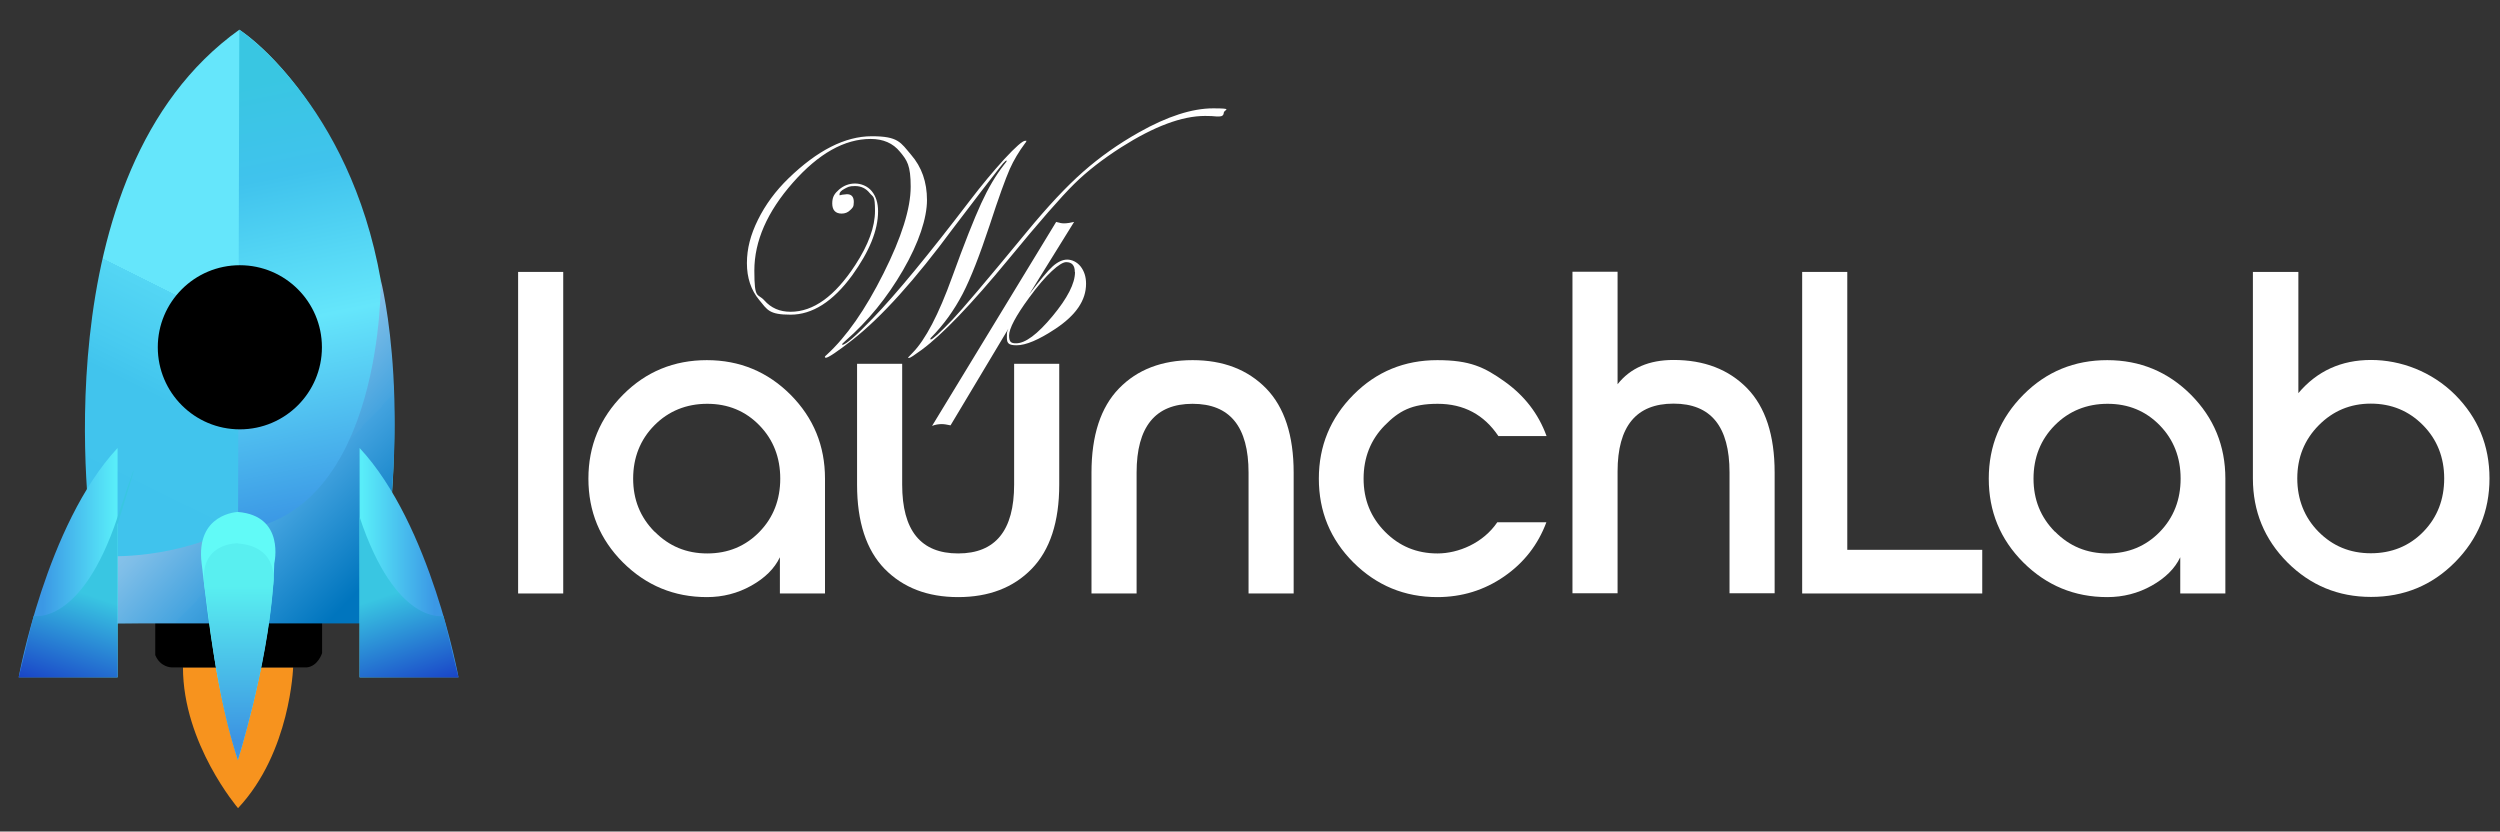 <?xml version="1.0" encoding="UTF-8"?><svg id="Layer_1" xmlns="http://www.w3.org/2000/svg" xmlns:xlink="http://www.w3.org/1999/xlink" viewBox="0 0 1380 459"><rect x="0" y="0" width="1380" height="459" fill="#333333" stroke="none"/><defs><style>.cls-1{fill:url(#Sky);}.cls-1,.cls-2,.cls-3,.cls-4,.cls-5,.cls-6,.cls-7,.cls-8,.cls-9,.cls-10,.cls-11,.cls-12,.cls-13,.cls-14{stroke-width:0px;}.cls-2{fill:url(#linear-gradient);}.cls-3{fill:url(#linear-gradient-4);}.cls-4{fill:url(#linear-gradient-2);}.cls-5{fill:url(#linear-gradient-3);}.cls-6{fill:url(#linear-gradient-8);}.cls-7{fill:url(#linear-gradient-7);}.cls-8{fill:url(#linear-gradient-5);}.cls-9{fill:url(#linear-gradient-6);}.cls-11{fill:#61faf7;}.cls-12{fill:#fff;}.cls-13{fill:#f7931e;}.cls-14{fill:#00a99d;}</style><linearGradient id="Sky" x1="120.4" y1="390.3" x2="142.7" y2="390.3" gradientUnits="userSpaceOnUse"><stop offset="0" stop-color="#cce0f4"/><stop offset="0" stop-color="#c2dcf2"/><stop offset=".2" stop-color="#a9d2ee"/><stop offset=".3" stop-color="#7fc2e7"/><stop offset=".5" stop-color="#46abdd"/><stop offset=".6" stop-color="#1e9cd7"/><stop offset=".9" stop-color="#0075be"/><stop offset="1" stop-color="#005b97"/></linearGradient><linearGradient id="linear-gradient" x1="156.2" y1="191.9" x2="74.3" y2="357.7" gradientUnits="userSpaceOnUse"><stop offset="0" stop-color="#65e6fb"/><stop offset="0" stop-color="#54d6f4"/><stop offset=".2" stop-color="#48cbf0"/><stop offset=".3" stop-color="#41c4ed"/><stop offset=".8" stop-color="#40c3ed"/></linearGradient><linearGradient id="linear-gradient-2" x1="72.9" y1="192.3" x2="219.8" y2="332.4" gradientUnits="userSpaceOnUse"><stop offset="0" stop-color="#cce0f4"/><stop offset="0" stop-color="#c2dbf2"/><stop offset=".2" stop-color="#a9d0ee"/><stop offset=".4" stop-color="#7fbee8"/><stop offset=".6" stop-color="#46a4df"/><stop offset=".6" stop-color="#43a3df"/><stop offset=".9" stop-color="#0075be"/></linearGradient><linearGradient id="linear-gradient-3" x1="182.7" y1="282.1" x2="129.5" y2="20.6" gradientUnits="userSpaceOnUse"><stop offset="0" stop-color="#3b98e5"/><stop offset=".4" stop-color="#65e6fb"/><stop offset=".4" stop-color="#65e6fb"/><stop offset=".7" stop-color="#40c3ed"/><stop offset=".9" stop-color="#39c6e2"/></linearGradient><linearGradient id="linear-gradient-4" x1="-3106.9" y1="310.6" x2="-3040.2" y2="310.6" gradientTransform="translate(-3030) rotate(-180) scale(1 -1)" gradientUnits="userSpaceOnUse"><stop offset=".2" stop-color="#59edf9"/><stop offset=".8" stop-color="#3b98e5"/></linearGradient><linearGradient id="linear-gradient-5" x1="-3081.2" y1="329" x2="-3063.8" y2="380.8" gradientTransform="translate(-3030) rotate(-180) scale(1 -1)" gradientUnits="userSpaceOnUse"><stop offset="0" stop-color="#39c6e2"/><stop offset="1" stop-color="#1a47c8"/></linearGradient><linearGradient id="linear-gradient-6" x1="186.6" y1="310.6" x2="253.3" y2="310.6" gradientTransform="matrix(1,0,0,1,0,0)" xlink:href="#linear-gradient-4"/><linearGradient id="linear-gradient-7" x1="212.2" y1="329" x2="229.7" y2="380.8" gradientTransform="matrix(1,0,0,1,0,0)" xlink:href="#linear-gradient-5"/><linearGradient id="linear-gradient-8" x1="131.7" y1="323.6" x2="131.8" y2="409.2" gradientUnits="userSpaceOnUse"><stop offset="0" stop-color="#59eff0"/><stop offset="1" stop-color="#3c93e2"/></linearGradient></defs><path class="cls-14" d="M127.2,217.6s-23.5.7-20.1,28.4,7.6,69,20.1,108.5c0,0,18.7-59.4,20.1-108.5,0,0,6.2-26.3-20.1-28.4Z"/><path class="cls-13" d="M101,368.4h60.8s-1.4,46.8-30.4,77.7c0,0-30.4-35.5-30.4-77.7Z"/><path class="cls-1" d="M120.4,367.7s8.8,33.7,11.3,45.2c0,0,9.9-39.7,11-45.2h-22.3Z"/><path class="cls-10" d="M85.7,334.5h92.1v26s-2.2,7.2-8.4,7.9h-74.7s-6.2,0-9-6.8v-27.1Z"/><path class="cls-2" d="M214.4,295.8l.2,46.7-166.2,1.7,2.1-48.4S20.7,95.9,132.1,16.4c0,0,105.1,65,82.3,279.4Z"/><path class="cls-4" d="M55.3,306.8s138.9,13.5,154.9-152.2c0,0,20.1,76.8-4.8,189.5H55.3s0-37.3,0-37.3Z"/><path class="cls-5" d="M131.4,293l.7-276.6s60.8,40.1,78.1,138.3c0,0,2,128.6-78.9,138.3Z"/><circle class="cls-10" cx="132.4" cy="191.7" r="45.3"/><path class="cls-3" d="M10.3,373.9s15.2-84.4,54.6-126.6v126.6H10.3Z"/><path class="cls-8" d="M18.6,340s26.3,5.5,46.3-54.6,0,4,0,4.1v84.4s-54.6,0-54.6,0l8.3-33.9Z"/><path class="cls-9" d="M253.1,373.9s-15.2-84.4-54.6-126.6v126.6s54.6,0,54.6,0Z"/><path class="cls-7" d="M244.8,340s-26.3,5.5-46.3-54.6c0-.1,0,4,0,4.1v84.4s54.6,0,54.6,0l-8.3-33.9Z"/><path class="cls-11" d="M131.4,282.6s-23.5.7-20.1,28.4.3,2.4.4,3.6c3.4,27.6,7.7,67.1,19.6,104.9,0,0,18.7-59.4,20.1-108.5,0,0,6.2-26.3-20.1-28.4Z"/><path class="cls-6" d="M131.3,299.9s-21.7-.7-18.5,23.5c.1,1,.6,3.4.7,4.5,3.1,24.1,7,58.7,17.8,91.8,0,0,16-50.6,19.5-96.2,0,0,4.4-21.7-19.5-23.5Z"/><path class="cls-12" d="M675.5,62.2c0,1.4-.9,2.1-2.6,2.1h-1.2c-1.7-.2-3.9-.3-6.5-.3-12.8,0-28.2,5.8-46.3,17.3-10.3,6.6-18.9,13.3-25.9,20.2-7.2,7.1-19.3,20.9-36.3,41.6-20.6,25-36.6,41.7-48.2,50.2-3.8,2.8-6.1,4.3-6.7,4.3s-.5-.1-.5-.3c0,0,.8-.9,2.4-2.5,7.1-7.2,14.4-21.1,21.9-41.9,6.7-18.5,12.1-32.1,16-40.6,3.9-8.5,8.1-15.6,12.6-21.3,1.1-1.3,1.6-2.1,1.6-2.3-.4-.1-.8.1-1.3.7l-.8.8-2.1,2.6c-3.6,4.5-12.1,15.6-25.4,33.1-21.1,28.6-39.6,49.1-55.5,61.6-8.6,6.7-13.5,10-14.9,10-.3-.1-.5-.3-.5-.5,0-.2.4-.6,1.1-1.2,10.9-10,21.3-24.9,31.3-44.9,10-19.9,15-35.9,15-47.8s-2-14.6-5.9-19.3c-3.9-4.8-9.3-7.1-16.2-7.1-14.4,0-28.7,8-42.9,24.1-14.2,16.1-21.3,32.3-21.3,48.6s1.8,12.3,5.5,16.4c3.7,4.2,8.5,6.3,14.5,6.3,12.6,0,24.5-8.6,35.7-25.8,7.3-11.2,10.9-21.1,10.9-29.9s-1-7.4-3-9.9c-2-2.5-4.7-3.8-8-3.8s-3.9.5-5.8,1.5c-1.9,1-2.8,2-2.8,3s.2.5.5.5.4,0,.8-.2c1.4-.2,2.3-.3,2.8-.3,2.5,0,3.8,1.4,3.8,4.3s-.7,3.2-2,4.5c-1.3,1.3-2.9,1.9-4.7,1.9-3.4,0-5.2-1.9-5.2-5.6s1.3-5.5,3.8-7.7c2.6-2.2,5.5-3.3,8.8-3.3s6.9,1.4,9.2,4.2c2.3,2.8,3.5,6.5,3.5,11.1,0,10.5-4.8,22.2-14.3,35.4-10.6,14.5-22,21.7-34,21.7s-12.8-2.7-17.3-8.1c-4.5-5.4-6.8-12.2-6.8-20.3s2-15.7,6.1-24,9.7-15.9,16.8-22.8c16-15.5,31.3-23.3,46-23.3s15.9,3.4,21.7,10.2c5.9,6.8,8.8,15.1,8.8,25s-4.4,23.5-13.2,38.7c-8.8,15.2-19.4,28.2-31.9,39.1-1.2,1.1-1.8,1.7-1.8,1.8,0,.2.2.3.3.3,1.7,0,7.3-4.8,16.6-14.5,13.2-13.7,31.1-35.5,53.7-65.1,6.5-8.5,12.8-16.1,19-22.9,6.2-6.7,10.1-10.1,11.5-10.1s.5.2.5.5-.2.4-.5.8c-3.5,4.7-6.3,9.4-8.5,14.3-2.4,5.5-6.2,15.9-11.1,31-5.5,16.6-10.4,29.2-14.9,37.9-4.7,9-10.5,17.1-17.6,24.3-.1.2-.2.4-.3.6,0,.2.2.3.3.3.9,0,4.9-3.6,11.9-10.9,4.9-5.1,18.6-21.2,41-48.4,11.6-14.1,22-25.2,31.2-33.3,9.2-8.1,19.5-15.4,30.9-21.8,15.6-8.8,29.3-13.2,40.9-13.2s5.9.8,5.9,2.3Z"/><path class="cls-12" d="M599.5,156.7c0,9.1-5.6,17.3-16.9,24.8-9.2,6.1-16.3,9.1-21.5,9.1s-5.3-1.7-5.3-5,.3-2.4.8-4.1l-31.9,53.3c-1.9-.4-3.5-.7-4.8-.7-1.8,0-3.6.3-5.4,1l68.5-112.6c1.5.5,3,.8,4.4.8s3.3-.3,5.5-.8l-24.8,40c6-7.9,10.3-13.1,13-15.5,2.7-2.4,5.4-3.7,8-3.7s5.4,1.3,7.4,3.8c2,2.6,3,5.7,3,9.5ZM593.3,150.1c0-3.6-1.6-5.4-4.8-5.4s-10.9,6.5-20.4,19.6c-7.4,10.1-11.1,17.1-11.1,20.9s1.3,4.3,3.9,4.3c5.1,0,11.8-5,20.1-15,8.3-10,12.4-18.1,12.4-24.3Z"/><path class="cls-12" d="M310.9,327.6h-24.9v-177.5h24.9v177.5Z"/><path class="cls-12" d="M390.2,329.6c-18.1,0-33.5-6.4-46.3-19.1-12.8-12.8-19.1-28.2-19.1-46.3s6.4-33.5,19.1-46.3,28.2-19.1,46.3-19.1,33.5,6.4,46.2,19.1c12.7,12.8,19,28.2,19,46.3v63.4h-24.9v-20c-3,6.3-8.3,11.5-15.8,15.7-7.5,4.2-15.7,6.3-24.5,6.3ZM361.4,293.5c7.9,8,17.5,12,29,12s21.1-4,28.8-11.9c7.7-7.9,11.5-17.8,11.5-29.4s-3.8-21.5-11.5-29.4c-7.7-7.9-17.3-11.9-28.8-11.9s-21.4,4-29.2,11.9c-7.8,7.9-11.7,17.8-11.7,29.4s3.9,21.3,11.8,29.3Z"/><path class="cls-12" d="M584.7,267.5c0,20.6-5.1,36.1-15.2,46.5-10.1,10.4-23.7,15.6-40.6,15.6s-30.4-5.2-40.6-15.6c-10.1-10.4-15.2-25.9-15.2-46.5v-66.7h24.9v66.7c0,25.4,10.3,38,30.9,38s30.9-12.7,30.9-38v-66.7h24.9v66.7Z"/><path class="cls-12" d="M689.2,327.6v-66.7c0-25.4-10.3-38-30.9-38s-30.9,12.7-30.9,38v66.7h-24.9v-66.7c0-20.6,5.1-36.1,15.2-46.5,10.1-10.4,23.7-15.6,40.6-15.6s30.4,5.2,40.6,15.6c10.1,10.4,15.2,25.9,15.2,46.5v66.7h-24.9Z"/><path class="cls-12" d="M793.4,329.6c-18.1,0-33.5-6.4-46.3-19.1-12.8-12.8-19.1-28.2-19.1-46.3s6.4-33.5,19.1-46.3,28.2-19.1,46.3-19.1,26,3.9,37,11.7c11,7.8,18.8,17.8,23.3,30.2h-26.6c-7.9-11.8-19.1-17.8-33.5-17.8s-21.4,4-29.2,11.9c-7.8,7.9-11.7,17.8-11.7,29.4s3.9,21.3,11.8,29.3c7.9,8,17.5,12,29,12s25.2-5.7,33-17.2h27.1c-4.6,12.3-12.3,22.3-23.3,29.9-11,7.6-23.3,11.4-37,11.4Z"/><path class="cls-12" d="M923.8,198.7c16.9,0,30.4,5.2,40.6,15.6,10.1,10.4,15.2,25.9,15.2,46.5v66.7h-24.9v-66.7c0-25.4-10.3-38-30.9-38s-30.9,12.5-30.9,37.5v67.2h-24.9v-177.5h24.9v62.1c7.1-9,17.4-13.4,30.9-13.4Z"/><path class="cls-12" d="M1019.6,303.5h74.6v24.1h-99.4v-177.5h24.9v153.4Z"/><path class="cls-12" d="M1163.2,329.6c-18.1,0-33.5-6.4-46.3-19.1-12.8-12.8-19.1-28.2-19.1-46.3s6.4-33.5,19.1-46.3,28.2-19.1,46.3-19.1,33.5,6.4,46.2,19.1c12.7,12.8,19,28.2,19,46.3v63.4h-24.9v-20c-3,6.3-8.3,11.5-15.8,15.7-7.5,4.2-15.7,6.3-24.5,6.3ZM1134.4,293.5c7.9,8,17.5,12,29,12s21.1-4,28.8-11.9c7.7-7.9,11.5-17.8,11.5-29.4s-3.8-21.5-11.5-29.4c-7.7-7.9-17.3-11.9-28.8-11.9s-21.4,4-29.2,11.9c-7.8,7.9-11.7,17.8-11.7,29.4s3.9,21.3,11.8,29.3Z"/><path class="cls-12" d="M1243.6,264.2v-114.1h25.1v66.9c10.3-12.2,23.7-18.3,40.1-18.3s33.5,6.4,46.3,19.1c12.8,12.8,19.1,28.2,19.1,46.3s-6.4,33.5-19.1,46.3-28.2,19.1-46.3,19.1-33.5-6.4-46.2-19.1c-12.7-12.8-19-28.2-19-46.3ZM1308.7,222.8c-11.3,0-20.9,4-28.8,12-7.9,8-11.8,17.8-11.8,29.3s3.9,21.5,11.7,29.4c7.8,7.9,17.4,11.9,28.9,11.9s21.3-4,29-11.9c7.7-7.9,11.5-17.8,11.5-29.4s-3.9-21.5-11.7-29.4c-7.8-7.9-17.4-11.9-28.9-11.9Z"/></svg>